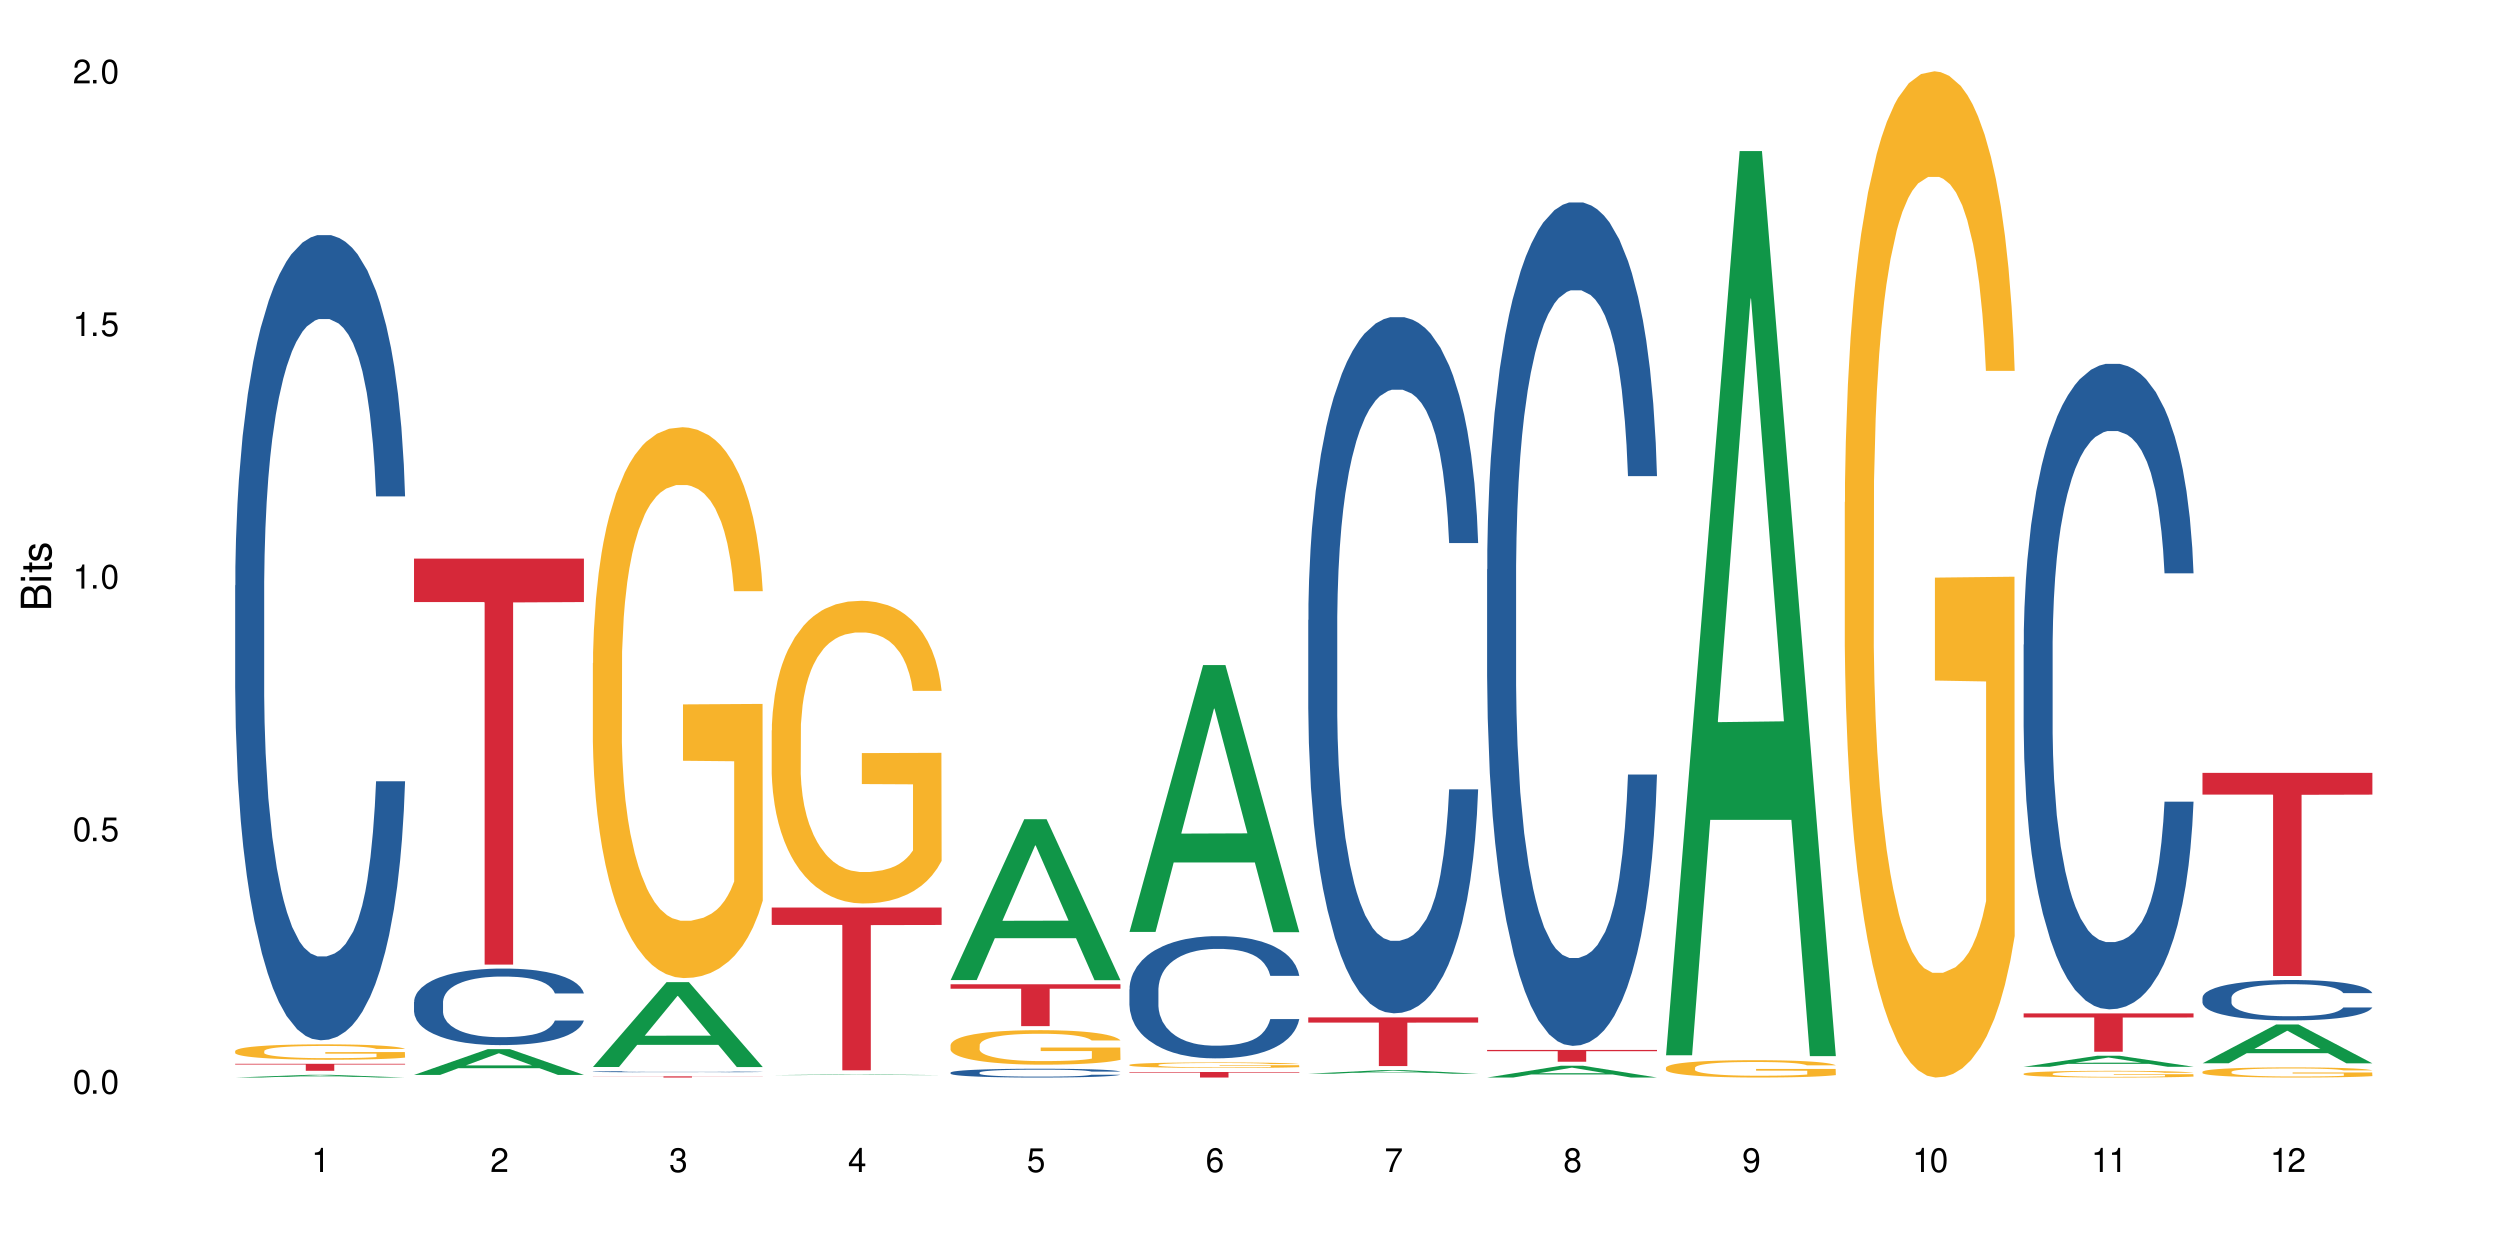 <?xml version="1.0" encoding="UTF-8"?>
<svg xmlns="http://www.w3.org/2000/svg" xmlns:xlink="http://www.w3.org/1999/xlink" width="720" height="360" viewBox="0 0 720 360">
<defs>
<g>
<g id="glyph-0-0">
</g>
<g id="glyph-0-1">
<path d="M 2.641 -6.938 C 2 -6.938 1.422 -6.656 1.078 -6.172 C 0.641 -5.562 0.406 -4.641 0.406 -3.359 C 0.406 -1.016 1.188 0.219 2.641 0.219 C 4.078 0.219 4.859 -1.016 4.859 -3.297 C 4.859 -4.641 4.656 -5.547 4.203 -6.172 C 3.844 -6.656 3.281 -6.938 2.641 -6.938 Z M 2.641 -6.188 C 3.547 -6.188 4 -5.25 4 -3.375 C 4 -1.406 3.562 -0.484 2.625 -0.484 C 1.734 -0.484 1.281 -1.438 1.281 -3.344 C 1.281 -5.25 1.734 -6.188 2.641 -6.188 Z M 2.641 -6.188 "/>
</g>
<g id="glyph-0-2">
<path d="M 1.828 -1 L 0.828 -1 L 0.828 0 L 1.828 0 Z M 1.828 -1 "/>
</g>
<g id="glyph-0-3">
<path d="M 4.562 -6.797 L 1.062 -6.797 L 0.547 -3.094 L 1.328 -3.094 C 1.719 -3.562 2.047 -3.734 2.578 -3.734 C 3.484 -3.734 4.062 -3.109 4.062 -2.094 C 4.062 -1.125 3.484 -0.531 2.578 -0.531 C 1.828 -0.531 1.375 -0.906 1.188 -1.672 L 0.328 -1.672 C 0.453 -1.109 0.547 -0.844 0.75 -0.594 C 1.125 -0.078 1.828 0.219 2.594 0.219 C 3.969 0.219 4.922 -0.781 4.922 -2.219 C 4.922 -3.562 4.031 -4.484 2.719 -4.484 C 2.25 -4.484 1.859 -4.359 1.469 -4.062 L 1.734 -5.969 L 4.562 -5.969 Z M 4.562 -6.797 "/>
</g>
<g id="glyph-0-4">
<path d="M 2.484 -4.938 L 2.484 0 L 3.328 0 L 3.328 -6.938 L 2.766 -6.938 C 2.469 -5.875 2.281 -5.734 0.984 -5.562 L 0.984 -4.938 Z M 2.484 -4.938 "/>
</g>
<g id="glyph-0-5">
<path d="M 4.859 -0.828 L 1.281 -0.828 C 1.359 -1.406 1.672 -1.781 2.5 -2.281 L 3.469 -2.828 C 4.406 -3.344 4.906 -4.062 4.906 -4.906 C 4.906 -5.484 4.672 -6.031 4.266 -6.406 C 3.859 -6.766 3.375 -6.938 2.719 -6.938 C 1.859 -6.938 1.219 -6.625 0.844 -6.031 C 0.609 -5.672 0.5 -5.234 0.484 -4.531 L 1.328 -4.531 C 1.359 -5.016 1.406 -5.281 1.531 -5.516 C 1.75 -5.938 2.188 -6.203 2.703 -6.203 C 3.469 -6.203 4.031 -5.641 4.031 -4.891 C 4.031 -4.344 3.719 -3.859 3.125 -3.516 L 2.234 -3 C 0.812 -2.172 0.406 -1.531 0.328 -0.016 L 4.859 -0.016 Z M 4.859 -0.828 "/>
</g>
<g id="glyph-0-6">
<path d="M 2.125 -3.188 L 2.578 -3.188 C 3.5 -3.188 3.984 -2.766 3.984 -1.922 C 3.984 -1.062 3.469 -0.531 2.594 -0.531 C 1.656 -0.531 1.203 -1 1.156 -2.016 L 0.312 -2.016 C 0.344 -1.453 0.438 -1.094 0.609 -0.781 C 0.953 -0.109 1.625 0.219 2.547 0.219 C 3.953 0.219 4.859 -0.625 4.859 -1.938 C 4.859 -2.828 4.516 -3.297 3.703 -3.594 C 4.344 -3.844 4.656 -4.328 4.656 -5.031 C 4.656 -6.219 3.875 -6.938 2.578 -6.938 C 1.203 -6.938 0.484 -6.172 0.453 -4.703 L 1.297 -4.703 C 1.312 -5.125 1.344 -5.359 1.453 -5.578 C 1.641 -5.969 2.062 -6.203 2.594 -6.203 C 3.344 -6.203 3.797 -5.75 3.797 -5 C 3.797 -4.516 3.609 -4.219 3.25 -4.047 C 3.016 -3.953 2.703 -3.922 2.125 -3.906 Z M 2.125 -3.188 "/>
</g>
<g id="glyph-0-7">
<path d="M 3.141 -1.672 L 3.141 0 L 3.984 0 L 3.984 -1.672 L 4.984 -1.672 L 4.984 -2.438 L 3.984 -2.438 L 3.984 -6.938 L 3.359 -6.938 L 0.266 -2.578 L 0.266 -1.672 Z M 3.141 -2.438 L 1 -2.438 L 3.141 -5.5 Z M 3.141 -2.438 "/>
</g>
<g id="glyph-0-8">
<path d="M 4.781 -5.125 C 4.609 -6.266 3.891 -6.938 2.844 -6.938 C 2.094 -6.938 1.422 -6.578 1.031 -5.953 C 0.594 -5.266 0.406 -4.422 0.406 -3.172 C 0.406 -2 0.578 -1.25 0.984 -0.641 C 1.359 -0.078 1.953 0.219 2.703 0.219 C 3.984 0.219 4.922 -0.75 4.922 -2.094 C 4.922 -3.375 4.062 -4.281 2.844 -4.281 C 2.172 -4.281 1.641 -4.031 1.281 -3.516 C 1.281 -5.234 1.828 -6.188 2.797 -6.188 C 3.391 -6.188 3.797 -5.797 3.938 -5.125 Z M 2.734 -3.531 C 3.547 -3.531 4.062 -2.953 4.062 -2.031 C 4.062 -1.156 3.484 -0.531 2.703 -0.531 C 1.922 -0.531 1.328 -1.188 1.328 -2.078 C 1.328 -2.938 1.906 -3.531 2.734 -3.531 Z M 2.734 -3.531 "/>
</g>
<g id="glyph-0-9">
<path d="M 4.984 -6.797 L 0.438 -6.797 L 0.438 -5.969 L 4.109 -5.969 C 2.5 -3.656 1.828 -2.234 1.328 0 L 2.219 0 C 2.594 -2.172 3.453 -4.047 4.984 -6.094 Z M 4.984 -6.797 "/>
</g>
<g id="glyph-0-10">
<path d="M 3.75 -3.656 C 4.469 -4.094 4.688 -4.438 4.688 -5.078 C 4.688 -6.172 3.844 -6.938 2.641 -6.938 C 1.438 -6.938 0.594 -6.172 0.594 -5.094 C 0.594 -4.438 0.812 -4.094 1.516 -3.656 C 0.734 -3.266 0.359 -2.703 0.359 -1.922 C 0.359 -0.656 1.281 0.219 2.641 0.219 C 3.984 0.219 4.922 -0.656 4.922 -1.922 C 4.922 -2.703 4.531 -3.266 3.75 -3.656 Z M 2.641 -6.188 C 3.359 -6.188 3.812 -5.75 3.812 -5.062 C 3.812 -4.406 3.344 -3.984 2.641 -3.984 C 1.922 -3.984 1.453 -4.406 1.453 -5.078 C 1.453 -5.75 1.922 -6.188 2.641 -6.188 Z M 2.641 -3.266 C 3.484 -3.266 4.062 -2.719 4.062 -1.906 C 4.062 -1.078 3.484 -0.531 2.625 -0.531 C 1.797 -0.531 1.219 -1.094 1.219 -1.906 C 1.219 -2.719 1.781 -3.266 2.641 -3.266 Z M 2.641 -3.266 "/>
</g>
<g id="glyph-0-11">
<path d="M 0.516 -1.578 C 0.672 -0.453 1.406 0.219 2.438 0.219 C 3.188 0.219 3.859 -0.141 4.266 -0.766 C 4.688 -1.453 4.891 -2.297 4.891 -3.547 C 4.891 -4.719 4.703 -5.453 4.312 -6.078 C 3.938 -6.641 3.344 -6.938 2.594 -6.938 C 1.297 -6.938 0.359 -5.969 0.359 -4.625 C 0.359 -3.344 1.234 -2.453 2.453 -2.453 C 3.094 -2.453 3.578 -2.672 4.016 -3.203 C 4 -1.484 3.469 -0.531 2.5 -0.531 C 1.906 -0.531 1.484 -0.906 1.359 -1.578 Z M 2.578 -6.203 C 3.375 -6.203 3.969 -5.531 3.969 -4.641 C 3.969 -3.797 3.391 -3.188 2.547 -3.188 C 1.734 -3.188 1.234 -3.766 1.234 -4.688 C 1.234 -5.562 1.797 -6.203 2.578 -6.203 Z M 2.578 -6.203 "/>
</g>
<g id="glyph-1-0">
</g>
<g id="glyph-1-1">
<path d="M 0 -0.953 L 0 -4.891 C 0 -5.719 -0.234 -6.344 -0.734 -6.797 C -1.188 -7.234 -1.812 -7.469 -2.5 -7.469 C -3.547 -7.469 -4.188 -7 -4.625 -5.875 C -4.984 -6.688 -5.625 -7.094 -6.531 -7.094 C -7.172 -7.094 -7.734 -6.859 -8.141 -6.391 C -8.562 -5.922 -8.75 -5.344 -8.75 -4.5 L -8.75 -0.953 Z M -4.984 -2.062 L -7.766 -2.062 L -7.766 -4.219 C -7.766 -4.844 -7.688 -5.203 -7.453 -5.5 C -7.219 -5.812 -6.859 -5.969 -6.375 -5.969 C -5.891 -5.969 -5.531 -5.812 -5.297 -5.5 C -5.062 -5.203 -4.984 -4.844 -4.984 -4.219 Z M -0.984 -2.062 L -4 -2.062 L -4 -4.781 C -4 -5.766 -3.438 -6.359 -2.484 -6.359 C -1.547 -6.359 -0.984 -5.766 -0.984 -4.781 Z M -0.984 -2.062 "/>
</g>
<g id="glyph-1-2">
<path d="M -6.281 -1.797 L -6.281 -0.797 L 0 -0.797 L 0 -1.797 Z M -8.75 -1.797 L -8.75 -0.797 L -7.484 -0.797 L -7.484 -1.797 Z M -8.75 -1.797 "/>
</g>
<g id="glyph-1-3">
<path d="M -6.281 -3.047 L -6.281 -2.016 L -8.016 -2.016 L -8.016 -1.016 L -6.281 -1.016 L -6.281 -0.172 L -5.469 -0.172 L -5.469 -1.016 L -0.719 -1.016 C -0.078 -1.016 0.281 -1.453 0.281 -2.234 C 0.281 -2.5 0.25 -2.719 0.188 -3.047 L -0.641 -3.047 C -0.609 -2.906 -0.594 -2.766 -0.594 -2.562 C -0.594 -2.141 -0.719 -2.016 -1.156 -2.016 L -5.469 -2.016 L -5.469 -3.047 Z M -6.281 -3.047 "/>
</g>
<g id="glyph-1-4">
<path d="M -4.531 -5.25 C -5.766 -5.25 -6.469 -4.422 -6.469 -2.969 C -6.469 -1.516 -5.719 -0.562 -4.547 -0.562 C -3.562 -0.562 -3.094 -1.062 -2.734 -2.562 L -2.516 -3.484 C -2.344 -4.188 -2.094 -4.469 -1.641 -4.469 C -1.047 -4.469 -0.641 -3.875 -0.641 -3 C -0.641 -2.453 -0.797 -2 -1.062 -1.75 C -1.25 -1.594 -1.422 -1.531 -1.875 -1.469 L -1.875 -0.406 C -0.422 -0.453 0.281 -1.266 0.281 -2.922 C 0.281 -4.5 -0.5 -5.516 -1.719 -5.516 C -2.656 -5.516 -3.172 -4.984 -3.469 -3.734 L -3.703 -2.766 C -3.891 -1.953 -4.156 -1.609 -4.594 -1.609 C -5.188 -1.609 -5.547 -2.125 -5.547 -2.938 C -5.547 -3.75 -5.203 -4.172 -4.531 -4.203 Z M -4.531 -5.25 "/>
</g>
</g>
</defs>
<rect x="-72" y="-36" width="864" height="432" fill="rgb(100%, 100%, 100%)" fill-opacity="1"/>
<path fill-rule="nonzero" fill="rgb(6.275%, 58.824%, 28.235%)" fill-opacity="1" d="M 67.73 310.332 L 67.785 310.332 L 88.957 309.547 L 95.387 309.547 L 116.664 310.332 L 109.188 310.332 L 103.855 310.129 L 80.488 310.129 L 75.258 310.332 L 67.73 310.332 L 82.734 310.043 L 101.711 310.043 L 92.25 309.676 L 92.039 309.676 L 82.684 310.043 L 82.734 310.043 Z M 67.73 310.332 "/>
<path fill-rule="nonzero" fill="rgb(14.51%, 36.078%, 60%)" fill-opacity="1" d="M 67.73 168.617 L 67.789 168.402 L 67.789 163.316 L 67.969 155.262 L 68.387 145.086 L 68.805 138.094 L 69.879 125.586 L 71.371 113.508 L 72.922 104.18 L 74.055 98.668 L 75.07 94.43 L 77.398 86.586 L 78.891 82.559 L 80.5 78.957 L 82.469 75.352 L 83.902 73.234 L 87.125 69.844 L 89.512 68.359 L 91.363 67.723 L 95.359 67.723 L 97.746 68.57 L 99.477 69.629 L 101.387 71.324 L 102.996 73.234 L 105.801 77.898 L 108.309 83.832 L 109.441 87.223 L 111.234 93.793 L 112.605 100.152 L 113.559 105.664 L 114.633 113.508 L 115.59 123.043 L 116.305 133.855 L 116.664 142.969 L 108.309 142.969 L 107.891 134.488 L 107.414 127.918 L 106.52 119.23 L 105.625 113.082 L 104.371 106.934 L 103.238 102.906 L 101.684 98.879 L 100.312 96.336 L 98.879 94.43 L 97.508 93.156 L 94.883 91.887 L 91.84 91.887 L 90.707 92.309 L 88.379 94.004 L 87.125 95.488 L 85.336 98.457 L 84.082 101.211 L 82.59 105.453 L 81.574 109.055 L 80.32 114.566 L 79.426 119.441 L 78.414 126.434 L 77.816 131.734 L 77.277 137.668 L 76.801 144.664 L 76.441 152.082 L 76.203 159.926 L 76.086 167.555 L 76.086 200.41 L 76.203 208.039 L 76.504 216.941 L 77.277 229.871 L 78.414 241.105 L 79.727 250.008 L 80.977 256.367 L 81.695 259.336 L 82.648 262.727 L 84.141 266.965 L 86.289 271.203 L 87.543 272.898 L 89.453 274.594 L 91.422 275.441 L 94.047 275.441 L 96.375 274.594 L 97.926 273.535 L 99.535 271.84 L 101.746 268.238 L 103.117 264.844 L 104.312 260.816 L 105.207 256.789 L 105.801 253.398 L 106.699 246.828 L 107.414 239.621 L 107.949 232.203 L 108.309 224.996 L 116.664 224.996 L 116.305 233.477 L 115.77 241.742 L 115.23 247.887 L 114.395 255.309 L 113.441 261.879 L 112.066 269.297 L 110.934 274.172 L 109.441 279.469 L 108.07 283.496 L 106.578 287.102 L 104.371 291.34 L 102.938 293.461 L 101.387 295.367 L 99.535 297.062 L 97.211 298.547 L 94.703 299.395 L 92.375 299.605 L 89.871 299.184 L 88.02 298.336 L 85.574 296.426 L 82.531 292.613 L 80.32 288.586 L 78.59 284.559 L 77.102 280.316 L 75.43 274.594 L 73.281 265.27 L 71.969 258.062 L 71.074 252.129 L 70.059 243.859 L 69.344 236.441 L 68.508 224.574 L 67.91 209.523 L 67.73 197.867 Z M 67.73 168.617 "/>
<path fill-rule="nonzero" fill="rgb(96.863%, 70.196%, 16.863%)" fill-opacity="1" d="M 67.73 302.672 L 67.789 302.668 L 67.789 302.59 L 68.031 302.406 L 68.625 302.152 L 69.402 301.945 L 70.238 301.785 L 70.773 301.699 L 71.668 301.578 L 72.445 301.488 L 74.414 301.305 L 76.922 301.137 L 78.293 301.062 L 79.844 300.992 L 82.051 300.918 L 83.066 300.887 L 86.172 300.824 L 89.691 300.781 L 93.57 300.77 L 95.359 300.773 L 97.805 300.789 L 101.148 300.836 L 103.059 300.875 L 104.551 300.918 L 106.102 300.969 L 108.012 301.051 L 109.801 301.148 L 111.234 301.246 L 112.664 301.367 L 113.859 301.496 L 114.871 301.637 L 115.77 301.809 L 116.305 301.949 L 116.664 302.094 L 108.367 302.094 L 107.891 301.949 L 107.355 301.84 L 106.461 301.707 L 105.562 301.609 L 104.668 301.531 L 102.996 301.426 L 101.566 301.363 L 99.777 301.305 L 98.047 301.27 L 96.074 301.246 L 94.883 301.238 L 91.719 301.238 L 88.855 301.266 L 87.184 301.297 L 85.992 301.332 L 84.32 301.391 L 83.305 301.441 L 82.707 301.473 L 80.918 301.598 L 79.727 301.711 L 79.07 301.789 L 78.234 301.91 L 77.637 302.02 L 76.98 302.184 L 76.621 302.305 L 76.145 302.578 L 76.086 303.309 L 76.266 303.465 L 76.621 303.629 L 77.102 303.777 L 77.816 303.93 L 78.531 304.047 L 79.785 304.207 L 80.859 304.312 L 81.695 304.383 L 83.305 304.492 L 83.961 304.527 L 85.512 304.602 L 87.125 304.656 L 89.094 304.707 L 90.586 304.73 L 92.973 304.75 L 96.016 304.75 L 99.598 304.727 L 101.863 304.695 L 103.414 304.66 L 104.43 304.633 L 105.684 304.59 L 106.578 304.547 L 107.414 304.504 L 108.43 304.434 L 108.43 303.465 L 93.688 303.461 L 93.688 303.008 L 116.602 303 L 116.664 304.59 L 115.41 304.699 L 113.859 304.805 L 112.367 304.883 L 110.816 304.953 L 108.605 305.031 L 106.816 305.078 L 104.07 305.137 L 101.566 305.172 L 98.941 305.195 L 96.613 305.211 L 93.867 305.215 L 91.422 305.203 L 88.797 305.18 L 86.707 305.148 L 84.797 305.109 L 82.887 305.055 L 80.5 304.969 L 78.949 304.902 L 77.34 304.816 L 75.727 304.715 L 74.297 304.605 L 73.34 304.52 L 72.387 304.422 L 71.371 304.301 L 70.418 304.164 L 69.699 304.035 L 69.043 303.895 L 68.566 303.762 L 68.09 303.578 L 67.852 303.434 L 67.73 303.305 Z M 67.73 302.672 "/>
<path fill-rule="nonzero" fill="rgb(83.922%, 15.686%, 22.353%)" fill-opacity="1" d="M 67.73 306.379 L 116.664 306.379 L 116.664 306.59 L 96.27 306.594 L 96.27 308.383 L 88.066 308.383 L 88.066 306.594 L 87.945 306.59 L 67.73 306.59 Z M 67.73 306.379 "/>
<path fill-rule="nonzero" fill="rgb(6.275%, 58.824%, 28.235%)" fill-opacity="1" d="M 119.238 309.574 L 119.289 309.566 L 140.465 302.156 L 146.895 302.156 L 168.172 309.578 L 160.695 309.578 L 155.363 307.641 L 131.996 307.641 L 126.766 309.574 L 119.238 309.574 L 134.242 306.84 L 153.219 306.832 L 143.758 303.371 L 143.652 303.363 L 143.547 303.383 L 134.191 306.832 L 134.242 306.84 Z M 119.238 309.574 "/>
<path fill-rule="nonzero" fill="rgb(14.51%, 36.078%, 60%)" fill-opacity="1" d="M 119.238 288.547 L 119.297 288.527 L 119.297 288.043 L 119.477 287.277 L 119.895 286.312 L 120.312 285.648 L 121.387 284.461 L 122.879 283.312 L 124.43 282.426 L 125.562 281.902 L 126.578 281.5 L 128.906 280.754 L 130.398 280.371 L 132.008 280.027 L 133.977 279.688 L 135.41 279.484 L 138.633 279.164 L 141.02 279.023 L 142.871 278.961 L 146.867 278.961 L 149.254 279.043 L 150.984 279.145 L 152.895 279.305 L 154.504 279.484 L 157.309 279.93 L 159.816 280.492 L 160.949 280.816 L 162.742 281.438 L 164.113 282.043 L 165.066 282.566 L 166.141 283.312 L 167.098 284.219 L 167.812 285.246 L 168.172 286.109 L 159.816 286.109 L 159.398 285.305 L 158.922 284.68 L 158.027 283.855 L 157.133 283.27 L 155.879 282.688 L 154.746 282.305 L 153.191 281.922 L 151.82 281.68 L 150.387 281.5 L 149.016 281.379 L 146.391 281.258 L 143.348 281.258 L 142.211 281.297 L 139.887 281.457 L 138.633 281.602 L 136.844 281.883 L 135.59 282.145 L 134.098 282.547 L 133.082 282.891 L 131.828 283.414 L 130.934 283.875 L 129.922 284.539 L 129.324 285.043 L 128.785 285.609 L 128.309 286.273 L 127.949 286.977 L 127.711 287.723 L 127.594 288.445 L 127.594 291.57 L 127.711 292.293 L 128.012 293.141 L 128.785 294.367 L 129.922 295.434 L 131.234 296.281 L 132.484 296.887 L 133.203 297.168 L 134.156 297.488 L 135.648 297.891 L 137.797 298.297 L 139.051 298.457 L 140.961 298.617 L 142.93 298.699 L 145.555 298.699 L 147.883 298.617 L 149.434 298.516 L 151.043 298.355 L 153.254 298.012 L 154.625 297.691 L 155.816 297.309 L 156.715 296.926 L 157.309 296.602 L 158.207 295.98 L 158.922 295.293 L 159.457 294.59 L 159.816 293.906 L 168.172 293.906 L 167.812 294.711 L 167.277 295.496 L 166.738 296.078 L 165.902 296.785 L 164.949 297.41 L 163.574 298.113 L 162.441 298.578 L 160.949 299.082 L 159.578 299.465 L 158.086 299.805 L 155.879 300.207 L 154.445 300.41 L 152.895 300.59 L 151.043 300.754 L 148.719 300.895 L 146.211 300.973 L 143.883 300.992 L 141.379 300.953 L 139.527 300.871 L 137.082 300.691 L 134.039 300.328 L 131.828 299.945 L 130.098 299.562 L 128.605 299.16 L 126.938 298.617 L 124.789 297.73 L 123.477 297.047 L 122.582 296.484 L 121.566 295.695 L 120.852 294.992 L 120.016 293.863 L 119.418 292.434 L 119.238 291.328 Z M 119.238 288.547 "/>
<path fill-rule="nonzero" fill="rgb(83.922%, 15.686%, 22.353%)" fill-opacity="1" d="M 119.238 160.871 L 168.172 160.871 L 168.172 173.391 L 147.777 173.5 L 147.777 277.797 L 139.574 277.797 L 139.574 173.609 L 139.453 173.391 L 119.238 173.391 Z M 119.238 160.871 "/>
<path fill-rule="nonzero" fill="rgb(6.275%, 58.824%, 28.235%)" fill-opacity="1" d="M 170.746 307.293 L 170.797 307.27 L 191.973 282.852 L 198.402 282.852 L 219.68 307.316 L 212.203 307.316 L 206.871 300.93 L 183.504 300.93 L 178.273 307.293 L 170.746 307.293 L 185.75 298.289 L 204.727 298.266 L 195.266 286.848 L 195.16 286.824 L 195.055 286.895 L 185.699 298.266 L 185.75 298.289 Z M 170.746 307.293 "/>
<path fill-rule="nonzero" fill="rgb(14.51%, 36.078%, 60%)" fill-opacity="1" d="M 170.746 308.629 L 170.805 308.629 L 170.805 308.621 L 170.984 308.609 L 171.402 308.594 L 171.82 308.586 L 172.895 308.566 L 174.387 308.551 L 175.938 308.535 L 177.07 308.527 L 178.086 308.52 L 180.414 308.508 L 181.906 308.504 L 183.516 308.496 L 185.484 308.492 L 186.918 308.488 L 190.141 308.484 L 192.527 308.48 L 200.762 308.48 L 202.492 308.484 L 204.402 308.484 L 206.012 308.488 L 208.816 308.496 L 211.324 308.504 L 212.457 308.512 L 214.25 308.52 L 215.621 308.527 L 216.574 308.539 L 217.648 308.551 L 218.605 308.562 L 219.32 308.578 L 219.68 308.594 L 211.324 308.594 L 210.906 308.578 L 210.43 308.57 L 208.641 308.547 L 207.387 308.539 L 206.25 308.531 L 204.699 308.527 L 203.328 308.523 L 201.895 308.52 L 200.523 308.52 L 197.898 308.516 L 193.719 308.516 L 191.395 308.52 L 190.141 308.523 L 188.352 308.527 L 187.098 308.531 L 185.605 308.535 L 184.59 308.543 L 183.336 308.551 L 182.441 308.559 L 181.426 308.566 L 180.832 308.574 L 180.293 308.586 L 179.816 308.594 L 179.457 308.605 L 179.219 308.617 L 179.102 308.629 L 179.102 308.676 L 179.219 308.688 L 179.52 308.703 L 180.293 308.723 L 181.426 308.738 L 182.742 308.75 L 183.992 308.762 L 184.711 308.766 L 185.664 308.77 L 187.156 308.777 L 189.305 308.781 L 190.559 308.785 L 192.469 308.789 L 199.391 308.789 L 200.941 308.785 L 202.551 308.785 L 204.762 308.777 L 206.133 308.773 L 207.324 308.766 L 208.223 308.762 L 208.816 308.758 L 209.711 308.746 L 210.43 308.734 L 210.965 308.727 L 211.324 308.715 L 219.68 308.715 L 219.32 308.727 L 218.785 308.738 L 218.246 308.75 L 217.41 308.758 L 216.457 308.77 L 215.082 308.781 L 213.949 308.785 L 212.457 308.793 L 211.086 308.801 L 209.594 308.805 L 207.387 308.812 L 205.953 308.816 L 204.402 308.82 L 202.551 308.82 L 200.227 308.824 L 191.035 308.824 L 188.59 308.82 L 185.547 308.812 L 183.336 308.809 L 181.605 308.801 L 180.113 308.797 L 178.445 308.789 L 176.297 308.773 L 174.984 308.762 L 174.086 308.754 L 173.074 308.742 L 172.355 308.73 L 171.523 308.715 L 170.926 308.691 L 170.746 308.676 Z M 170.746 308.629 "/>
<path fill-rule="nonzero" fill="rgb(96.863%, 70.196%, 16.863%)" fill-opacity="1" d="M 170.746 190.988 L 170.805 190.844 L 170.805 187.945 L 171.043 181.426 L 171.641 172.441 L 172.418 165.055 L 173.254 159.258 L 173.789 156.215 L 174.684 151.867 L 175.461 148.68 L 177.43 142.16 L 179.938 136.078 L 181.309 133.469 L 182.859 131.004 L 185.066 128.254 L 186.082 127.238 L 189.184 124.922 L 192.707 123.473 L 196.586 123.035 L 198.375 123.184 L 200.82 123.762 L 204.164 125.355 L 206.074 126.805 L 207.566 128.254 L 209.117 130.137 L 211.027 133.035 L 212.816 136.512 L 214.25 139.988 L 215.68 144.336 L 216.875 148.973 L 217.887 154.043 L 218.785 160.129 L 219.32 165.199 L 219.68 170.27 L 211.383 170.27 L 210.906 165.199 L 210.371 161.285 L 209.473 156.504 L 208.578 153.027 L 207.684 150.273 L 206.012 146.508 L 204.582 144.191 L 202.789 142.16 L 201.059 140.859 L 199.09 139.988 L 197.898 139.699 L 194.734 139.699 L 191.871 140.711 L 190.199 141.871 L 189.008 143.031 L 187.336 145.203 L 186.32 146.941 L 185.723 148.102 L 183.934 152.594 L 182.742 156.648 L 182.086 159.402 L 181.25 163.75 L 180.652 167.66 L 179.996 173.457 L 179.637 177.805 L 179.16 187.656 L 179.102 213.734 L 179.281 219.242 L 179.637 225.18 L 180.113 230.398 L 180.832 235.902 L 181.547 240.105 L 182.801 245.754 L 183.875 249.523 L 184.711 251.984 L 186.32 255.898 L 186.977 257.199 L 188.527 259.809 L 190.141 261.836 L 192.109 263.574 L 193.602 264.445 L 195.988 265.168 L 199.031 265.168 L 202.613 264.301 L 204.879 263.141 L 206.43 261.98 L 207.445 260.969 L 208.699 259.375 L 209.594 257.926 L 210.43 256.332 L 211.445 253.867 L 211.445 219.242 L 196.703 219.098 L 196.703 202.867 L 219.617 202.723 L 219.68 259.375 L 218.426 263.285 L 216.875 267.055 L 215.383 269.949 L 213.832 272.414 L 211.621 275.168 L 209.832 276.906 L 207.086 278.934 L 204.582 280.238 L 201.957 281.105 L 199.629 281.543 L 196.883 281.688 L 194.438 281.398 L 191.812 280.527 L 189.723 279.367 L 187.812 277.918 L 185.902 276.035 L 183.516 272.992 L 181.965 270.531 L 180.355 267.488 L 178.742 263.867 L 177.309 259.953 L 176.355 256.91 L 175.402 253.434 L 174.387 249.086 L 173.43 244.16 L 172.715 239.668 L 172.059 234.598 L 171.582 229.816 L 171.105 223.297 L 170.867 218.082 L 170.746 213.59 Z M 170.746 190.988 "/>
<path fill-rule="nonzero" fill="rgb(83.922%, 15.686%, 22.353%)" fill-opacity="1" d="M 170.746 309.988 L 219.68 309.988 L 219.68 310.027 L 199.285 310.027 L 199.285 310.332 L 191.078 310.332 L 191.078 310.027 L 170.746 310.027 Z M 170.746 309.988 "/>
<path fill-rule="nonzero" fill="rgb(6.275%, 58.824%, 28.235%)" fill-opacity="1" d="M 222.254 309.641 L 222.305 309.641 L 243.48 309.418 L 249.91 309.418 L 271.188 309.641 L 263.711 309.641 L 258.379 309.582 L 235.008 309.582 L 229.781 309.641 L 222.254 309.641 L 237.258 309.559 L 256.234 309.559 L 246.773 309.457 L 246.668 309.453 L 246.562 309.457 L 237.207 309.559 L 237.258 309.559 Z M 222.254 309.641 "/>
<path fill-rule="nonzero" fill="rgb(96.863%, 70.196%, 16.863%)" fill-opacity="1" d="M 222.254 210.363 L 222.312 210.285 L 222.312 208.691 L 222.551 205.109 L 223.148 200.172 L 223.926 196.109 L 224.762 192.926 L 225.297 191.254 L 226.191 188.867 L 226.969 187.113 L 228.938 183.531 L 231.445 180.188 L 232.816 178.754 L 234.367 177.402 L 236.574 175.887 L 237.59 175.332 L 240.691 174.055 L 244.215 173.262 L 248.094 173.02 L 249.883 173.102 L 252.328 173.418 L 255.672 174.297 L 257.582 175.09 L 259.07 175.887 L 260.625 176.922 L 262.535 178.516 L 264.324 180.426 L 265.754 182.336 L 267.188 184.727 L 268.383 187.273 L 269.395 190.059 L 270.289 193.402 L 270.828 196.191 L 271.188 198.977 L 262.891 198.977 L 262.414 196.191 L 261.875 194.039 L 260.98 191.414 L 260.086 189.504 L 259.191 187.988 L 257.52 185.918 L 256.09 184.645 L 254.297 183.531 L 252.566 182.816 L 250.598 182.336 L 249.406 182.176 L 246.242 182.176 L 243.379 182.734 L 241.707 183.371 L 240.516 184.008 L 238.844 185.203 L 237.828 186.16 L 237.23 186.797 L 235.441 189.266 L 234.25 191.492 L 233.59 193.008 L 232.758 195.395 L 232.16 197.543 L 231.504 200.73 L 231.145 203.117 L 230.668 208.531 L 230.609 222.863 L 230.785 225.887 L 231.145 229.152 L 231.621 232.02 L 232.34 235.043 L 233.055 237.355 L 234.309 240.457 L 235.383 242.527 L 236.219 243.883 L 237.828 246.031 L 238.484 246.75 L 240.035 248.184 L 241.648 249.297 L 243.617 250.254 L 245.109 250.73 L 247.496 251.129 L 250.539 251.129 L 254.121 250.648 L 256.387 250.012 L 257.938 249.375 L 258.953 248.82 L 260.207 247.941 L 261.102 247.148 L 261.938 246.27 L 262.949 244.918 L 262.949 225.887 L 248.211 225.809 L 248.211 216.891 L 271.125 216.812 L 271.188 247.941 L 269.934 250.094 L 268.383 252.164 L 266.891 253.754 L 265.34 255.109 L 263.129 256.621 L 261.34 257.578 L 258.594 258.691 L 256.09 259.41 L 253.465 259.887 L 251.137 260.125 L 248.391 260.203 L 245.945 260.047 L 243.32 259.566 L 241.23 258.93 L 239.32 258.133 L 237.41 257.098 L 235.023 255.426 L 233.473 254.074 L 231.859 252.402 L 230.25 250.41 L 228.816 248.262 L 227.863 246.59 L 226.91 244.68 L 225.895 242.289 L 224.938 239.582 L 224.223 237.113 L 223.566 234.328 L 223.09 231.699 L 222.613 228.117 L 222.375 225.25 L 222.254 222.785 Z M 222.254 210.363 "/>
<path fill-rule="nonzero" fill="rgb(83.922%, 15.686%, 22.353%)" fill-opacity="1" d="M 222.254 261.367 L 271.188 261.367 L 271.188 266.387 L 250.793 266.43 L 250.793 308.254 L 242.586 308.254 L 242.586 266.477 L 242.469 266.387 L 222.254 266.387 Z M 222.254 261.367 "/>
<path fill-rule="nonzero" fill="rgb(6.275%, 58.824%, 28.235%)" fill-opacity="1" d="M 273.762 282.254 L 273.812 282.211 L 294.984 235.93 L 301.418 235.93 L 322.695 282.297 L 315.219 282.297 L 309.887 270.195 L 286.516 270.195 L 281.289 282.254 L 273.762 282.254 L 288.766 265.188 L 307.742 265.145 L 298.281 243.504 L 298.176 243.461 L 298.07 243.594 L 288.711 265.145 L 288.766 265.188 Z M 273.762 282.254 "/>
<path fill-rule="nonzero" fill="rgb(14.51%, 36.078%, 60%)" fill-opacity="1" d="M 273.762 308.898 L 273.82 308.895 L 273.82 308.84 L 274 308.754 L 274.418 308.641 L 274.836 308.562 L 275.91 308.426 L 277.402 308.293 L 278.953 308.191 L 280.086 308.133 L 281.102 308.086 L 283.43 308 L 284.922 307.957 L 286.531 307.918 L 288.5 307.879 L 289.934 307.855 L 293.156 307.816 L 295.543 307.801 L 297.391 307.793 L 301.391 307.793 L 303.777 307.805 L 305.508 307.812 L 307.418 307.832 L 309.027 307.855 L 311.832 307.906 L 314.34 307.969 L 315.473 308.008 L 317.262 308.078 L 318.637 308.148 L 319.59 308.207 L 320.664 308.293 L 321.621 308.398 L 322.336 308.52 L 322.695 308.617 L 314.34 308.617 L 313.922 308.523 L 313.445 308.453 L 312.551 308.359 L 311.652 308.289 L 310.402 308.223 L 309.266 308.18 L 307.715 308.133 L 306.344 308.105 L 304.91 308.086 L 303.539 308.07 L 300.914 308.059 L 297.871 308.059 L 296.734 308.062 L 294.41 308.082 L 293.156 308.098 L 291.363 308.129 L 290.113 308.16 L 288.621 308.207 L 287.605 308.246 L 286.352 308.305 L 285.457 308.359 L 284.441 308.438 L 283.848 308.496 L 283.309 308.559 L 282.832 308.637 L 282.473 308.719 L 282.234 308.805 L 282.117 308.887 L 282.117 309.246 L 282.234 309.328 L 282.535 309.426 L 283.309 309.57 L 284.441 309.691 L 285.754 309.789 L 287.008 309.859 L 287.727 309.891 L 288.68 309.93 L 290.172 309.977 L 292.32 310.02 L 293.574 310.039 L 295.484 310.059 L 297.453 310.066 L 300.078 310.066 L 302.406 310.059 L 303.957 310.047 L 305.566 310.027 L 307.773 309.988 L 309.148 309.953 L 310.34 309.906 L 311.234 309.863 L 311.832 309.828 L 312.727 309.754 L 313.445 309.676 L 313.98 309.594 L 314.34 309.516 L 322.695 309.516 L 322.336 309.609 L 321.797 309.699 L 321.262 309.766 L 320.426 309.848 L 319.473 309.918 L 318.098 310 L 316.965 310.055 L 315.473 310.113 L 314.102 310.156 L 312.609 310.195 L 310.402 310.242 L 308.969 310.266 L 307.418 310.285 L 305.566 310.305 L 303.238 310.32 L 300.734 310.332 L 298.406 310.332 L 295.898 310.328 L 294.051 310.32 L 291.605 310.297 L 288.559 310.254 L 286.352 310.211 L 284.621 310.168 L 283.129 310.121 L 281.461 310.059 L 279.312 309.957 L 278 309.879 L 277.102 309.812 L 276.09 309.723 L 275.371 309.641 L 274.535 309.512 L 273.941 309.348 L 273.762 309.219 Z M 273.762 308.898 "/>
<path fill-rule="nonzero" fill="rgb(96.863%, 70.196%, 16.863%)" fill-opacity="1" d="M 273.762 300.945 L 273.82 300.934 L 273.82 300.754 L 274.059 300.344 L 274.656 299.781 L 275.434 299.32 L 276.27 298.957 L 276.805 298.766 L 277.699 298.492 L 278.477 298.293 L 280.445 297.883 L 282.949 297.504 L 284.324 297.34 L 285.875 297.184 L 288.082 297.012 L 289.098 296.949 L 292.199 296.805 L 295.723 296.711 L 299.602 296.684 L 301.391 296.695 L 303.836 296.73 L 307.18 296.832 L 309.09 296.922 L 310.578 297.012 L 312.133 297.129 L 314.039 297.312 L 315.832 297.531 L 317.262 297.746 L 318.695 298.02 L 319.891 298.312 L 320.902 298.629 L 321.797 299.012 L 322.336 299.328 L 322.695 299.645 L 314.398 299.645 L 313.922 299.328 L 313.383 299.082 L 312.488 298.781 L 311.594 298.566 L 310.699 298.395 L 309.027 298.156 L 307.598 298.012 L 305.805 297.883 L 304.074 297.801 L 302.105 297.746 L 300.914 297.73 L 297.75 297.73 L 294.887 297.793 L 293.215 297.867 L 292.02 297.938 L 290.352 298.074 L 289.336 298.184 L 288.738 298.258 L 286.949 298.539 L 285.754 298.793 L 285.098 298.965 L 284.266 299.238 L 283.668 299.484 L 283.012 299.844 L 282.652 300.117 L 282.176 300.734 L 282.117 302.371 L 282.293 302.715 L 282.652 303.086 L 283.129 303.414 L 283.848 303.762 L 284.562 304.023 L 285.816 304.379 L 286.891 304.613 L 287.727 304.77 L 289.336 305.012 L 289.992 305.094 L 291.543 305.258 L 293.156 305.387 L 295.125 305.496 L 296.617 305.551 L 299.004 305.594 L 302.047 305.594 L 305.625 305.539 L 307.895 305.469 L 309.445 305.395 L 310.461 305.332 L 311.715 305.23 L 312.609 305.141 L 313.445 305.039 L 314.457 304.887 L 314.457 302.715 L 299.719 302.707 L 299.719 301.688 L 322.633 301.68 L 322.695 305.23 L 321.441 305.477 L 319.891 305.711 L 318.398 305.895 L 316.844 306.047 L 314.637 306.223 L 312.848 306.328 L 310.102 306.457 L 307.598 306.539 L 304.969 306.594 L 302.645 306.621 L 299.898 306.629 L 297.453 306.613 L 294.824 306.559 L 292.738 306.484 L 290.828 306.395 L 288.918 306.277 L 286.531 306.086 L 284.98 305.93 L 283.367 305.738 L 281.758 305.512 L 280.324 305.266 L 279.371 305.078 L 278.414 304.859 L 277.402 304.586 L 276.445 304.277 L 275.73 303.996 L 275.074 303.68 L 274.598 303.379 L 274.121 302.969 L 273.879 302.645 L 273.762 302.359 Z M 273.762 300.945 "/>
<path fill-rule="nonzero" fill="rgb(83.922%, 15.686%, 22.353%)" fill-opacity="1" d="M 273.762 283.461 L 322.695 283.461 L 322.695 284.754 L 302.301 284.762 L 302.301 295.52 L 294.094 295.52 L 294.094 284.773 L 293.977 284.754 L 273.762 284.754 Z M 273.762 283.461 "/>
<path fill-rule="nonzero" fill="rgb(6.275%, 58.824%, 28.235%)" fill-opacity="1" d="M 325.27 268.395 L 325.32 268.32 L 346.492 191.535 L 352.926 191.535 L 374.199 268.465 L 366.727 268.465 L 361.395 248.383 L 338.023 248.383 L 332.797 268.395 L 325.27 268.395 L 340.273 240.078 L 359.25 240.004 L 349.789 204.105 L 349.684 204.031 L 349.578 204.25 L 340.219 240.004 L 340.273 240.078 Z M 325.27 268.395 "/>
<path fill-rule="nonzero" fill="rgb(14.51%, 36.078%, 60%)" fill-opacity="1" d="M 325.27 284.938 L 325.328 284.906 L 325.328 284.133 L 325.508 282.914 L 325.926 281.367 L 326.344 280.309 L 327.418 278.41 L 328.91 276.578 L 330.461 275.16 L 331.594 274.324 L 332.609 273.684 L 334.938 272.492 L 336.43 271.883 L 338.039 271.336 L 340.008 270.789 L 341.441 270.465 L 344.664 269.953 L 347.051 269.727 L 348.898 269.629 L 352.898 269.629 L 355.285 269.758 L 357.016 269.918 L 358.926 270.176 L 360.535 270.465 L 363.34 271.172 L 365.848 272.074 L 366.98 272.59 L 368.77 273.586 L 370.145 274.551 L 371.098 275.387 L 372.172 276.578 L 373.129 278.023 L 373.844 279.664 L 374.199 281.047 L 365.848 281.047 L 365.43 279.762 L 364.953 278.762 L 364.055 277.445 L 363.16 276.512 L 361.91 275.578 L 360.773 274.969 L 359.223 274.359 L 357.852 273.973 L 356.418 273.684 L 355.047 273.488 L 352.422 273.297 L 349.379 273.297 L 348.242 273.359 L 345.914 273.617 L 344.664 273.844 L 342.871 274.293 L 341.621 274.711 L 340.129 275.355 L 339.113 275.902 L 337.859 276.738 L 336.965 277.477 L 335.949 278.539 L 335.355 279.344 L 334.816 280.242 L 334.34 281.305 L 333.98 282.43 L 333.742 283.621 L 333.625 284.777 L 333.625 289.762 L 333.742 290.922 L 334.039 292.27 L 334.816 294.234 L 335.949 295.938 L 337.262 297.289 L 338.516 298.254 L 339.234 298.703 L 340.188 299.219 L 341.68 299.863 L 343.828 300.504 L 345.082 300.762 L 346.988 301.02 L 348.961 301.148 L 351.586 301.148 L 353.914 301.02 L 355.465 300.859 L 357.074 300.602 L 359.281 300.055 L 360.656 299.539 L 361.848 298.93 L 362.742 298.316 L 363.34 297.805 L 364.234 296.805 L 364.953 295.711 L 365.488 294.586 L 365.848 293.492 L 374.199 293.492 L 373.844 294.781 L 373.305 296.035 L 372.77 296.969 L 371.934 298.094 L 370.98 299.09 L 369.605 300.215 L 368.473 300.953 L 366.98 301.758 L 365.609 302.371 L 364.117 302.918 L 361.91 303.559 L 360.477 303.883 L 358.926 304.172 L 357.074 304.43 L 354.746 304.652 L 352.242 304.781 L 349.914 304.812 L 347.406 304.75 L 345.559 304.621 L 343.109 304.332 L 340.066 303.754 L 337.859 303.141 L 336.129 302.531 L 334.637 301.887 L 332.965 301.02 L 330.82 299.605 L 329.504 298.512 L 328.609 297.609 L 327.598 296.355 L 326.879 295.23 L 326.043 293.43 L 325.449 291.145 L 325.27 289.375 Z M 325.27 284.938 "/>
<path fill-rule="nonzero" fill="rgb(96.863%, 70.196%, 16.863%)" fill-opacity="1" d="M 325.27 306.66 L 325.328 306.66 L 325.328 306.629 L 325.566 306.566 L 326.164 306.477 L 326.941 306.402 L 327.773 306.344 L 328.312 306.312 L 329.207 306.27 L 329.984 306.234 L 331.953 306.172 L 334.457 306.109 L 335.832 306.082 L 337.383 306.059 L 339.59 306.031 L 340.605 306.02 L 343.707 305.996 L 347.23 305.984 L 351.109 305.977 L 352.898 305.98 L 355.344 305.984 L 358.688 306 L 360.594 306.016 L 362.086 306.031 L 363.641 306.051 L 365.547 306.078 L 367.34 306.113 L 368.77 306.148 L 370.203 306.191 L 371.395 306.238 L 372.41 306.289 L 373.305 306.352 L 373.844 306.402 L 374.199 306.453 L 365.906 306.453 L 365.43 306.402 L 364.891 306.363 L 363.996 306.316 L 363.102 306.281 L 362.207 306.254 L 360.535 306.215 L 359.105 306.191 L 357.312 306.172 L 355.582 306.156 L 353.613 306.148 L 352.422 306.145 L 349.258 306.145 L 346.395 306.156 L 344.723 306.168 L 343.527 306.18 L 341.859 306.199 L 340.844 306.219 L 340.246 306.23 L 338.457 306.273 L 337.262 306.316 L 336.605 306.344 L 335.77 306.387 L 335.176 306.426 L 334.52 306.484 L 334.16 306.527 L 333.684 306.629 L 333.625 306.891 L 333.801 306.945 L 334.16 307.004 L 334.637 307.059 L 335.355 307.113 L 336.07 307.156 L 337.324 307.211 L 338.398 307.25 L 339.234 307.273 L 340.844 307.312 L 341.5 307.328 L 343.051 307.352 L 344.664 307.375 L 346.633 307.391 L 348.125 307.398 L 350.512 307.406 L 353.555 307.406 L 357.133 307.398 L 359.402 307.387 L 360.953 307.375 L 361.969 307.363 L 363.223 307.348 L 364.117 307.336 L 364.953 307.32 L 365.965 307.293 L 365.965 306.945 L 351.227 306.945 L 351.227 306.781 L 374.141 306.781 L 374.199 307.348 L 372.949 307.387 L 371.395 307.426 L 369.906 307.457 L 368.352 307.48 L 366.145 307.508 L 364.355 307.523 L 361.609 307.547 L 359.105 307.559 L 356.477 307.566 L 354.152 307.57 L 351.406 307.574 L 348.961 307.57 L 346.332 307.562 L 344.246 307.551 L 342.336 307.535 L 340.426 307.516 L 338.039 307.484 L 336.488 307.461 L 334.875 307.43 L 333.266 307.395 L 331.832 307.355 L 330.879 307.324 L 329.922 307.289 L 328.91 307.246 L 327.953 307.195 L 327.238 307.152 L 326.582 307.102 L 326.105 307.051 L 325.625 306.984 L 325.387 306.934 L 325.27 306.887 Z M 325.27 306.66 "/>
<path fill-rule="nonzero" fill="rgb(83.922%, 15.686%, 22.353%)" fill-opacity="1" d="M 325.27 308.738 L 374.199 308.738 L 374.199 308.906 L 353.809 308.91 L 353.809 310.332 L 345.602 310.332 L 345.602 308.91 L 345.484 308.906 L 325.27 308.906 Z M 325.27 308.738 "/>
<path fill-rule="nonzero" fill="rgb(6.275%, 58.824%, 28.235%)" fill-opacity="1" d="M 376.777 309.23 L 376.828 309.23 L 398 308.195 L 404.43 308.195 L 425.707 309.23 L 418.234 309.23 L 412.902 308.961 L 389.531 308.961 L 384.305 309.23 L 376.777 309.23 L 391.781 308.848 L 410.758 308.848 L 401.293 308.363 L 401.191 308.363 L 401.086 308.367 L 391.727 308.848 L 391.781 308.848 Z M 376.777 309.23 "/>
<path fill-rule="nonzero" fill="rgb(14.51%, 36.078%, 60%)" fill-opacity="1" d="M 376.777 178.578 L 376.836 178.395 L 376.836 173.996 L 377.016 167.031 L 377.434 158.234 L 377.852 152.188 L 378.926 141.375 L 380.418 130.93 L 381.969 122.863 L 383.102 118.098 L 384.117 114.434 L 386.445 107.652 L 387.934 104.172 L 389.547 101.055 L 391.516 97.941 L 392.949 96.105 L 396.172 93.176 L 398.559 91.891 L 400.406 91.344 L 404.406 91.344 L 406.793 92.074 L 408.523 92.992 L 410.434 94.457 L 412.043 96.105 L 414.848 100.141 L 417.355 105.27 L 418.488 108.203 L 420.277 113.883 L 421.652 119.383 L 422.605 124.148 L 423.68 130.93 L 424.633 139.176 L 425.352 148.523 L 425.707 156.402 L 417.355 156.402 L 416.938 149.07 L 416.461 143.391 L 415.562 135.875 L 414.668 130.562 L 413.414 125.246 L 412.281 121.766 L 410.73 118.281 L 409.359 116.082 L 407.926 114.434 L 406.555 113.336 L 403.93 112.234 L 400.883 112.234 L 399.75 112.602 L 397.422 114.066 L 396.172 115.352 L 394.379 117.918 L 393.129 120.297 L 391.637 123.965 L 390.621 127.078 L 389.367 131.844 L 388.473 136.059 L 387.457 142.109 L 386.859 146.691 L 386.324 151.82 L 385.848 157.867 L 385.488 164.285 L 385.25 171.062 L 385.129 177.664 L 385.129 206.07 L 385.25 212.668 L 385.547 220.363 L 386.324 231.543 L 387.457 241.258 L 388.77 248.953 L 390.023 254.453 L 390.738 257.02 L 391.695 259.949 L 393.188 263.617 L 395.336 267.281 L 396.59 268.746 L 398.496 270.215 L 400.469 270.945 L 403.094 270.945 L 405.418 270.215 L 406.973 269.297 L 408.582 267.832 L 410.789 264.715 L 412.164 261.781 L 413.355 258.301 L 414.25 254.82 L 414.848 251.887 L 415.742 246.207 L 416.461 239.973 L 416.996 233.559 L 417.355 227.328 L 425.707 227.328 L 425.352 234.66 L 424.812 241.809 L 424.277 247.121 L 423.441 253.535 L 422.484 259.219 L 421.113 265.633 L 419.98 269.848 L 418.488 274.43 L 417.117 277.91 L 415.625 281.027 L 413.414 284.691 L 411.984 286.523 L 410.434 288.176 L 408.582 289.641 L 406.254 290.922 L 403.75 291.656 L 401.422 291.84 L 398.914 291.473 L 397.066 290.738 L 394.617 289.09 L 391.574 285.793 L 389.367 282.309 L 387.637 278.828 L 386.145 275.16 L 384.473 270.215 L 382.324 262.148 L 381.012 255.918 L 380.117 250.785 L 379.105 243.641 L 378.387 237.227 L 377.551 226.961 L 376.957 213.949 L 376.777 203.871 Z M 376.777 178.578 "/>
<path fill-rule="nonzero" fill="rgb(83.922%, 15.686%, 22.353%)" fill-opacity="1" d="M 376.777 293.004 L 425.707 293.004 L 425.707 294.504 L 405.316 294.52 L 405.316 307.031 L 397.109 307.031 L 397.109 294.531 L 396.992 294.504 L 376.777 294.504 Z M 376.777 293.004 "/>
<path fill-rule="nonzero" fill="rgb(6.275%, 58.824%, 28.235%)" fill-opacity="1" d="M 428.285 310.328 L 428.336 310.324 L 449.508 306.938 L 455.938 306.938 L 477.215 310.332 L 469.742 310.332 L 464.406 309.445 L 441.039 309.445 L 435.812 310.328 L 428.285 310.328 L 443.289 309.082 L 462.266 309.078 L 452.801 307.492 L 452.699 307.488 L 452.594 307.5 L 443.234 309.078 L 443.289 309.082 Z M 428.285 310.328 "/>
<path fill-rule="nonzero" fill="rgb(14.51%, 36.078%, 60%)" fill-opacity="1" d="M 428.285 163.992 L 428.344 163.773 L 428.344 158.441 L 428.523 150.004 L 428.941 139.348 L 429.359 132.02 L 430.434 118.918 L 431.926 106.262 L 433.477 96.492 L 434.609 90.719 L 435.625 86.277 L 437.949 78.062 L 439.441 73.844 L 441.055 70.07 L 443.023 66.293 L 444.457 64.074 L 447.68 60.52 L 450.066 58.965 L 451.914 58.301 L 455.914 58.301 L 458.301 59.188 L 460.031 60.297 L 461.941 62.074 L 463.551 64.074 L 466.355 68.957 L 468.863 75.176 L 469.996 78.727 L 471.785 85.613 L 473.16 92.273 L 474.113 98.047 L 475.188 106.262 L 476.141 116.254 L 476.859 127.578 L 477.215 137.125 L 468.863 137.125 L 468.445 128.246 L 467.969 121.359 L 467.07 112.258 L 466.176 105.816 L 464.922 99.379 L 463.789 95.16 L 462.238 90.941 L 460.867 88.277 L 459.434 86.277 L 458.062 84.945 L 455.434 83.613 L 452.391 83.613 L 451.258 84.059 L 448.93 85.832 L 447.68 87.387 L 445.887 90.496 L 444.633 93.383 L 443.145 97.824 L 442.129 101.598 L 440.875 107.371 L 439.98 112.48 L 438.965 119.805 L 438.367 125.359 L 437.832 131.574 L 437.355 138.902 L 436.996 146.676 L 436.758 154.891 L 436.637 162.883 L 436.637 197.301 L 436.758 205.293 L 437.055 214.621 L 437.832 228.164 L 438.965 239.934 L 440.277 249.258 L 441.531 255.922 L 442.246 259.027 L 443.203 262.582 L 444.695 267.023 L 446.844 271.465 L 448.094 273.238 L 450.004 275.016 L 451.973 275.902 L 454.602 275.902 L 456.926 275.016 L 458.48 273.906 L 460.09 272.129 L 462.297 268.355 L 463.672 264.801 L 464.863 260.582 L 465.758 256.363 L 466.355 252.812 L 467.25 245.93 L 467.969 238.379 L 468.504 230.605 L 468.863 223.059 L 477.215 223.059 L 476.859 231.938 L 476.32 240.598 L 475.785 247.039 L 474.949 254.809 L 473.992 261.691 L 472.621 269.465 L 471.488 274.57 L 469.996 280.125 L 468.625 284.344 L 467.133 288.117 L 464.922 292.559 L 463.492 294.777 L 461.941 296.777 L 460.09 298.555 L 457.762 300.105 L 455.258 300.996 L 452.93 301.219 L 450.422 300.773 L 448.574 299.887 L 446.125 297.887 L 443.082 293.891 L 440.875 289.672 L 439.145 285.453 L 437.652 281.012 L 435.98 275.016 L 433.832 265.246 L 432.52 257.695 L 431.625 251.48 L 430.613 242.82 L 429.895 235.047 L 429.059 222.613 L 428.465 206.848 L 428.285 194.637 Z M 428.285 163.992 "/>
<path fill-rule="nonzero" fill="rgb(83.922%, 15.686%, 22.353%)" fill-opacity="1" d="M 428.285 302.383 L 477.215 302.383 L 477.215 302.746 L 456.824 302.746 L 456.824 305.773 L 448.617 305.773 L 448.617 302.75 L 448.5 302.746 L 428.285 302.746 Z M 428.285 302.383 "/>
<path fill-rule="nonzero" fill="rgb(6.275%, 58.824%, 28.235%)" fill-opacity="1" d="M 479.793 303.926 L 479.844 303.68 L 501.016 43.508 L 507.445 43.508 L 528.723 304.168 L 521.25 304.168 L 515.914 236.129 L 492.547 236.129 L 487.32 303.926 L 479.793 303.926 L 494.797 207.98 L 513.773 207.738 L 504.309 86.094 L 504.207 85.852 L 504.102 86.586 L 494.742 207.738 L 494.797 207.98 Z M 479.793 303.926 "/>
<path fill-rule="nonzero" fill="rgb(96.863%, 70.196%, 16.863%)" fill-opacity="1" d="M 479.793 307.473 L 479.852 307.469 L 479.852 307.379 L 480.09 307.172 L 480.688 306.891 L 481.461 306.656 L 482.297 306.473 L 482.836 306.379 L 483.73 306.242 L 484.504 306.141 L 486.477 305.934 L 488.98 305.742 L 490.355 305.66 L 491.906 305.582 L 494.113 305.496 L 495.129 305.465 L 498.23 305.391 L 501.75 305.348 L 505.629 305.332 L 507.422 305.336 L 509.867 305.355 L 513.207 305.406 L 515.117 305.453 L 516.609 305.496 L 518.16 305.555 L 520.07 305.648 L 521.863 305.758 L 523.293 305.867 L 524.727 306.004 L 525.918 306.148 L 526.934 306.309 L 527.828 306.5 L 528.367 306.66 L 528.723 306.82 L 520.43 306.82 L 519.953 306.66 L 519.414 306.539 L 518.52 306.387 L 517.625 306.277 L 516.73 306.191 L 515.059 306.074 L 513.625 306 L 511.836 305.934 L 510.105 305.895 L 508.137 305.867 L 506.941 305.859 L 503.781 305.859 L 500.918 305.891 L 499.246 305.926 L 498.051 305.961 L 496.383 306.031 L 495.367 306.086 L 494.77 306.121 L 492.98 306.266 L 491.785 306.391 L 491.129 306.48 L 490.293 306.617 L 489.699 306.738 L 489.043 306.922 L 488.684 307.059 L 488.207 307.367 L 488.145 308.191 L 488.324 308.363 L 488.684 308.551 L 489.16 308.715 L 489.875 308.891 L 490.594 309.023 L 491.844 309.199 L 492.918 309.32 L 493.754 309.395 L 495.367 309.52 L 496.023 309.562 L 497.574 309.645 L 499.184 309.707 L 501.156 309.762 L 502.648 309.789 L 505.035 309.812 L 508.078 309.812 L 511.656 309.785 L 513.926 309.746 L 515.477 309.711 L 516.492 309.68 L 517.742 309.629 L 518.641 309.582 L 519.473 309.535 L 520.488 309.457 L 520.488 308.363 L 505.75 308.359 L 505.75 307.848 L 528.664 307.844 L 528.723 309.629 L 527.473 309.754 L 525.918 309.871 L 524.426 309.961 L 522.875 310.039 L 520.668 310.129 L 518.879 310.184 L 516.133 310.246 L 513.625 310.285 L 511 310.312 L 508.672 310.328 L 505.93 310.332 L 503.48 310.324 L 500.855 310.297 L 498.77 310.258 L 496.859 310.215 L 494.949 310.156 L 492.562 310.059 L 491.012 309.98 L 489.398 309.887 L 487.789 309.77 L 486.355 309.648 L 485.402 309.551 L 484.445 309.441 L 483.434 309.305 L 482.477 309.148 L 481.762 309.008 L 481.105 308.848 L 480.629 308.699 L 480.148 308.492 L 479.91 308.328 L 479.793 308.188 Z M 479.793 307.473 "/>
<path fill-rule="nonzero" fill="rgb(96.863%, 70.196%, 16.863%)" fill-opacity="1" d="M 531.301 144.652 L 531.359 144.387 L 531.359 139.094 L 531.598 127.184 L 532.195 110.777 L 532.969 97.277 L 533.805 86.691 L 534.344 81.133 L 535.238 73.195 L 536.012 67.371 L 537.984 55.461 L 540.488 44.348 L 541.863 39.582 L 543.414 35.082 L 545.621 30.055 L 546.637 28.203 L 549.738 23.965 L 553.258 21.32 L 557.137 20.527 L 558.93 20.789 L 561.375 21.848 L 564.715 24.762 L 566.625 27.406 L 568.117 30.055 L 569.668 33.496 L 571.578 38.789 L 573.367 45.141 L 574.801 51.492 L 576.234 59.43 L 577.426 67.902 L 578.441 77.164 L 579.336 88.281 L 579.875 97.543 L 580.23 106.805 L 571.938 106.805 L 571.461 97.543 L 570.922 90.398 L 570.027 81.664 L 569.133 75.312 L 568.238 70.281 L 566.566 63.402 L 565.133 59.168 L 563.344 55.461 L 561.613 53.078 L 559.645 51.492 L 558.449 50.961 L 555.289 50.961 L 552.422 52.816 L 550.754 54.934 L 549.559 57.051 L 547.887 61.02 L 546.875 64.195 L 546.277 66.312 L 544.488 74.516 L 543.293 81.93 L 542.637 86.957 L 541.801 94.898 L 541.203 102.043 L 540.547 112.629 L 540.191 120.57 L 539.715 138.566 L 539.652 186.207 L 539.832 196.262 L 540.191 207.113 L 540.668 216.641 L 541.383 226.699 L 542.102 234.375 L 543.352 244.695 L 544.426 251.578 L 545.262 256.078 L 546.875 263.223 L 547.531 265.605 L 549.082 270.367 L 550.691 274.074 L 552.664 277.25 L 554.152 278.836 L 556.543 280.16 L 559.586 280.16 L 563.164 278.574 L 565.434 276.457 L 566.984 274.34 L 568 272.484 L 569.25 269.574 L 570.148 266.926 L 570.98 264.016 L 571.996 259.516 L 571.996 196.262 L 557.258 195.996 L 557.258 166.355 L 580.172 166.09 L 580.23 269.574 L 578.977 276.719 L 577.426 283.602 L 575.934 288.895 L 574.383 293.395 L 572.176 298.422 L 570.387 301.598 L 567.641 305.305 L 565.133 307.688 L 562.508 309.273 L 560.18 310.066 L 557.438 310.332 L 554.988 309.805 L 552.363 308.215 L 550.277 306.098 L 548.367 303.453 L 546.457 300.012 L 544.07 294.453 L 542.52 289.953 L 540.906 284.395 L 539.297 277.777 L 537.863 270.633 L 536.91 265.074 L 535.953 258.723 L 534.938 250.781 L 533.984 241.785 L 533.27 233.578 L 532.613 224.316 L 532.133 215.582 L 531.656 203.672 L 531.418 194.145 L 531.301 185.941 Z M 531.301 144.652 "/>
<path fill-rule="nonzero" fill="rgb(6.275%, 58.824%, 28.235%)" fill-opacity="1" d="M 582.809 307.23 L 582.859 307.227 L 604.031 304.055 L 610.461 304.055 L 631.738 307.23 L 624.262 307.23 L 618.93 306.402 L 595.562 306.402 L 590.336 307.23 L 582.809 307.23 L 597.812 306.059 L 616.789 306.055 L 607.324 304.574 L 607.219 304.57 L 607.117 304.578 L 597.758 306.055 L 597.812 306.059 Z M 582.809 307.23 "/>
<path fill-rule="nonzero" fill="rgb(14.51%, 36.078%, 60%)" fill-opacity="1" d="M 582.809 185.676 L 582.867 185.504 L 582.867 181.426 L 583.047 174.969 L 583.465 166.812 L 583.883 161.203 L 584.957 151.18 L 586.445 141.492 L 588 134.016 L 589.133 129.598 L 590.148 126.195 L 592.473 119.91 L 593.965 116.68 L 595.578 113.793 L 597.547 110.902 L 598.977 109.203 L 602.199 106.484 L 604.586 105.297 L 606.438 104.785 L 610.438 104.785 L 612.824 105.465 L 614.555 106.316 L 616.461 107.676 L 618.074 109.203 L 620.879 112.941 L 623.383 117.699 L 624.52 120.418 L 626.309 125.688 L 627.68 130.785 L 628.637 135.203 L 629.711 141.492 L 630.664 149.137 L 631.383 157.805 L 631.738 165.113 L 623.383 165.113 L 622.969 158.316 L 622.488 153.047 L 621.594 146.078 L 620.699 141.152 L 619.445 136.223 L 618.312 132.996 L 616.762 129.766 L 615.387 127.727 L 613.957 126.195 L 612.582 125.176 L 609.957 124.156 L 606.914 124.156 L 605.781 124.496 L 603.453 125.855 L 602.199 127.047 L 600.41 129.426 L 599.156 131.637 L 597.664 135.035 L 596.652 137.922 L 595.398 142.34 L 594.504 146.25 L 593.488 151.859 L 592.891 156.105 L 592.355 160.863 L 591.879 166.473 L 591.52 172.418 L 591.281 178.707 L 591.16 184.824 L 591.16 211.164 L 591.281 217.281 L 591.578 224.422 L 592.355 234.785 L 593.488 243.793 L 594.801 250.93 L 596.055 256.027 L 596.77 258.406 L 597.727 261.125 L 599.219 264.523 L 601.367 267.922 L 602.617 269.281 L 604.527 270.641 L 606.496 271.32 L 609.121 271.32 L 611.449 270.641 L 613 269.793 L 614.613 268.434 L 616.82 265.543 L 618.191 262.824 L 619.387 259.598 L 620.281 256.367 L 620.879 253.648 L 621.773 248.383 L 622.488 242.602 L 623.027 236.656 L 623.383 230.879 L 631.738 230.879 L 631.383 237.676 L 630.844 244.301 L 630.309 249.23 L 629.473 255.18 L 628.516 260.445 L 627.145 266.395 L 626.012 270.301 L 624.52 274.551 L 623.145 277.781 L 621.652 280.668 L 619.445 284.066 L 618.016 285.766 L 616.461 287.297 L 614.613 288.656 L 612.285 289.844 L 609.777 290.523 L 607.453 290.695 L 604.945 290.355 L 603.098 289.676 L 600.648 288.145 L 597.605 285.086 L 595.398 281.859 L 593.668 278.629 L 592.176 275.23 L 590.504 270.641 L 588.355 263.164 L 587.043 257.387 L 586.148 252.629 L 585.133 246 L 584.418 240.055 L 583.582 230.539 L 582.984 218.473 L 582.809 209.125 Z M 582.809 185.676 "/>
<path fill-rule="nonzero" fill="rgb(96.863%, 70.196%, 16.863%)" fill-opacity="1" d="M 582.809 309.227 L 582.867 309.223 L 582.867 309.188 L 583.105 309.109 L 583.703 309 L 584.477 308.91 L 585.312 308.836 L 585.852 308.801 L 586.746 308.746 L 587.52 308.707 L 589.492 308.629 L 591.996 308.555 L 593.367 308.523 L 594.922 308.492 L 597.129 308.461 L 598.145 308.445 L 601.246 308.418 L 604.766 308.402 L 608.645 308.395 L 610.438 308.398 L 612.883 308.406 L 616.223 308.426 L 618.133 308.441 L 619.625 308.461 L 621.176 308.48 L 623.086 308.52 L 624.875 308.559 L 626.309 308.602 L 627.742 308.656 L 628.934 308.711 L 629.949 308.773 L 630.844 308.848 L 631.383 308.91 L 631.738 308.973 L 623.445 308.973 L 622.969 308.91 L 622.43 308.863 L 621.535 308.805 L 620.641 308.762 L 619.746 308.727 L 618.074 308.684 L 616.641 308.652 L 614.852 308.629 L 613.121 308.613 L 611.152 308.602 L 609.957 308.598 L 606.797 308.598 L 603.93 308.613 L 602.262 308.625 L 601.066 308.641 L 599.395 308.668 L 598.383 308.688 L 597.785 308.703 L 595.996 308.758 L 594.801 308.805 L 594.145 308.84 L 593.309 308.895 L 592.711 308.941 L 592.055 309.012 L 591.699 309.062 L 591.223 309.184 L 591.16 309.504 L 591.34 309.57 L 591.699 309.645 L 592.176 309.707 L 592.891 309.773 L 593.609 309.824 L 594.859 309.895 L 595.934 309.941 L 596.77 309.969 L 598.383 310.02 L 599.039 310.035 L 600.59 310.066 L 602.199 310.09 L 604.168 310.113 L 605.66 310.121 L 608.047 310.129 L 611.094 310.129 L 614.672 310.121 L 616.941 310.105 L 618.492 310.094 L 619.508 310.078 L 620.758 310.059 L 621.652 310.043 L 622.488 310.023 L 623.504 309.992 L 623.504 309.57 L 608.766 309.566 L 608.766 309.371 L 631.68 309.367 L 631.738 310.059 L 630.484 310.109 L 628.934 310.152 L 627.441 310.188 L 625.891 310.219 L 623.684 310.254 L 621.895 310.273 L 619.148 310.301 L 616.641 310.316 L 614.016 310.324 L 611.688 310.332 L 608.945 310.332 L 606.496 310.328 L 603.871 310.316 L 601.781 310.305 L 599.875 310.285 L 597.965 310.262 L 595.578 310.227 L 594.027 310.195 L 592.414 310.16 L 590.805 310.113 L 589.371 310.066 L 588.418 310.031 L 587.461 309.988 L 586.445 309.934 L 585.492 309.875 L 584.777 309.82 L 584.121 309.758 L 583.641 309.699 L 583.164 309.621 L 582.926 309.555 L 582.809 309.5 Z M 582.809 309.227 "/>
<path fill-rule="nonzero" fill="rgb(83.922%, 15.686%, 22.353%)" fill-opacity="1" d="M 582.809 291.859 L 631.738 291.859 L 631.738 293.039 L 611.344 293.051 L 611.344 302.891 L 603.141 302.891 L 603.141 293.059 L 603.023 293.039 L 582.809 293.039 Z M 582.809 291.859 "/>
<path fill-rule="nonzero" fill="rgb(6.275%, 58.824%, 28.235%)" fill-opacity="1" d="M 634.312 306.23 L 634.367 306.223 L 655.539 295.047 L 661.969 295.047 L 683.246 306.242 L 675.77 306.242 L 670.438 303.32 L 647.07 303.32 L 641.844 306.23 L 634.312 306.23 L 649.316 302.113 L 668.297 302.102 L 658.832 296.879 L 658.727 296.867 L 658.625 296.898 L 649.266 302.102 L 649.316 302.113 Z M 634.312 306.23 "/>
<path fill-rule="nonzero" fill="rgb(14.51%, 36.078%, 60%)" fill-opacity="1" d="M 634.312 287.309 L 634.375 287.301 L 634.375 287.043 L 634.555 286.641 L 634.973 286.129 L 635.387 285.777 L 636.461 285.148 L 637.953 284.543 L 639.508 284.074 L 640.641 283.801 L 641.652 283.586 L 643.98 283.191 L 645.473 282.992 L 647.086 282.809 L 649.055 282.629 L 650.484 282.523 L 653.707 282.352 L 656.094 282.277 L 657.945 282.246 L 661.941 282.246 L 664.332 282.289 L 666.062 282.34 L 667.969 282.426 L 669.582 282.523 L 672.387 282.758 L 674.891 283.055 L 676.027 283.227 L 677.816 283.555 L 679.188 283.875 L 680.145 284.148 L 681.219 284.543 L 682.172 285.023 L 682.887 285.566 L 683.246 286.023 L 674.891 286.023 L 674.477 285.598 L 673.996 285.266 L 673.102 284.832 L 672.207 284.523 L 670.953 284.215 L 669.82 284.012 L 668.27 283.809 L 666.895 283.684 L 665.465 283.586 L 664.09 283.523 L 661.465 283.457 L 658.422 283.457 L 657.289 283.48 L 654.961 283.566 L 653.707 283.641 L 651.918 283.789 L 650.664 283.926 L 649.172 284.141 L 648.16 284.32 L 646.906 284.598 L 646.012 284.844 L 644.996 285.191 L 644.398 285.457 L 643.863 285.758 L 643.387 286.109 L 643.027 286.48 L 642.789 286.875 L 642.668 287.258 L 642.668 288.906 L 642.789 289.289 L 643.086 289.734 L 643.863 290.383 L 644.996 290.949 L 646.309 291.395 L 647.562 291.715 L 648.277 291.863 L 649.234 292.035 L 650.727 292.246 L 652.871 292.461 L 654.125 292.543 L 656.035 292.629 L 658.004 292.672 L 660.629 292.672 L 662.957 292.629 L 664.508 292.574 L 666.121 292.492 L 668.328 292.309 L 669.699 292.141 L 670.895 291.938 L 671.789 291.734 L 672.387 291.566 L 673.281 291.234 L 673.996 290.875 L 674.535 290.5 L 674.891 290.141 L 683.246 290.141 L 682.887 290.566 L 682.352 290.98 L 681.816 291.289 L 680.98 291.66 L 680.023 291.992 L 678.652 292.363 L 677.52 292.609 L 676.027 292.875 L 674.652 293.074 L 673.16 293.258 L 670.953 293.469 L 669.523 293.578 L 667.969 293.672 L 666.121 293.758 L 663.793 293.832 L 661.285 293.875 L 658.961 293.883 L 656.453 293.863 L 654.602 293.82 L 652.156 293.727 L 649.113 293.535 L 646.906 293.332 L 645.176 293.129 L 643.684 292.918 L 642.012 292.629 L 639.863 292.16 L 638.551 291.801 L 637.656 291.5 L 636.641 291.086 L 635.926 290.715 L 635.09 290.117 L 634.492 289.363 L 634.312 288.777 Z M 634.312 287.309 "/>
<path fill-rule="nonzero" fill="rgb(96.863%, 70.196%, 16.863%)" fill-opacity="1" d="M 634.312 308.66 L 634.375 308.656 L 634.375 308.605 L 634.613 308.484 L 635.211 308.316 L 635.984 308.18 L 636.82 308.074 L 637.359 308.02 L 638.254 307.938 L 639.027 307.879 L 640.996 307.758 L 643.504 307.648 L 644.875 307.598 L 646.43 307.555 L 648.637 307.504 L 649.652 307.484 L 652.754 307.441 L 656.273 307.414 L 660.152 307.406 L 661.941 307.41 L 664.391 307.422 L 667.73 307.449 L 669.641 307.477 L 671.133 307.504 L 672.684 307.539 L 674.594 307.59 L 676.383 307.656 L 677.816 307.719 L 679.25 307.801 L 680.441 307.887 L 681.457 307.977 L 682.352 308.09 L 682.887 308.184 L 683.246 308.277 L 674.953 308.277 L 674.477 308.184 L 673.938 308.113 L 673.043 308.023 L 672.148 307.961 L 671.254 307.91 L 669.582 307.84 L 668.148 307.797 L 666.359 307.758 L 664.629 307.734 L 662.66 307.719 L 661.465 307.715 L 658.305 307.715 L 655.438 307.734 L 653.77 307.754 L 652.574 307.773 L 650.902 307.816 L 649.891 307.848 L 649.293 307.867 L 647.504 307.953 L 646.309 308.027 L 645.652 308.078 L 644.816 308.156 L 644.219 308.23 L 643.562 308.336 L 643.207 308.418 L 642.727 308.598 L 642.668 309.078 L 642.848 309.18 L 643.207 309.289 L 643.684 309.387 L 644.398 309.488 L 645.117 309.566 L 646.367 309.668 L 647.441 309.738 L 648.277 309.785 L 649.891 309.855 L 650.547 309.883 L 652.098 309.93 L 653.707 309.965 L 655.676 310 L 657.168 310.016 L 659.555 310.027 L 662.602 310.027 L 666.18 310.012 L 668.449 309.992 L 670 309.969 L 671.012 309.949 L 672.266 309.922 L 673.16 309.895 L 673.996 309.863 L 675.012 309.82 L 675.012 309.18 L 660.273 309.18 L 660.273 308.879 L 683.188 308.875 L 683.246 309.922 L 681.992 309.992 L 680.441 310.062 L 678.949 310.117 L 677.398 310.16 L 675.191 310.211 L 673.402 310.246 L 670.656 310.281 L 668.148 310.305 L 665.523 310.32 L 663.195 310.328 L 660.453 310.332 L 658.004 310.328 L 655.379 310.312 L 653.289 310.289 L 651.383 310.262 L 649.473 310.227 L 647.086 310.172 L 645.531 310.125 L 643.922 310.07 L 642.312 310.004 L 640.879 309.934 L 639.922 309.875 L 638.969 309.812 L 637.953 309.73 L 637 309.641 L 636.285 309.559 L 635.629 309.465 L 635.148 309.375 L 634.672 309.254 L 634.434 309.16 L 634.312 309.078 Z M 634.312 308.66 "/>
<path fill-rule="nonzero" fill="rgb(83.922%, 15.686%, 22.353%)" fill-opacity="1" d="M 634.312 222.59 L 683.246 222.59 L 683.246 228.852 L 662.852 228.906 L 662.852 281.082 L 654.648 281.082 L 654.648 228.961 L 654.531 228.852 L 634.312 228.852 Z M 634.312 222.59 "/>
<g fill="rgb(0%, 0%, 0%)" fill-opacity="1">
<use xlink:href="#glyph-0-1" x="20.965" y="314.993"/>
<use xlink:href="#glyph-0-2" x="25.965" y="314.993"/>
<use xlink:href="#glyph-0-1" x="28.965" y="314.993"/>
</g>
<g fill="rgb(0%, 0%, 0%)" fill-opacity="1">
<use xlink:href="#glyph-0-1" x="20.965" y="242.251"/>
<use xlink:href="#glyph-0-2" x="25.965" y="242.251"/>
<use xlink:href="#glyph-0-3" x="28.965" y="242.251"/>
</g>
<g fill="rgb(0%, 0%, 0%)" fill-opacity="1">
<use xlink:href="#glyph-0-4" x="20.965" y="169.509"/>
<use xlink:href="#glyph-0-2" x="25.965" y="169.509"/>
<use xlink:href="#glyph-0-1" x="28.965" y="169.509"/>
</g>
<g fill="rgb(0%, 0%, 0%)" fill-opacity="1">
<use xlink:href="#glyph-0-4" x="20.965" y="96.767"/>
<use xlink:href="#glyph-0-2" x="25.965" y="96.767"/>
<use xlink:href="#glyph-0-3" x="28.965" y="96.767"/>
</g>
<g fill="rgb(0%, 0%, 0%)" fill-opacity="1">
<use xlink:href="#glyph-0-5" x="20.965" y="24.024"/>
<use xlink:href="#glyph-0-2" x="25.965" y="24.024"/>
<use xlink:href="#glyph-0-1" x="28.965" y="24.024"/>
</g>
<g fill="rgb(0%, 0%, 0%)" fill-opacity="1">
<use xlink:href="#glyph-0-4" x="89.695" y="337.532"/>
</g>
<g fill="rgb(0%, 0%, 0%)" fill-opacity="1">
<use xlink:href="#glyph-0-5" x="141.203" y="337.532"/>
</g>
<g fill="rgb(0%, 0%, 0%)" fill-opacity="1">
<use xlink:href="#glyph-0-6" x="192.711" y="337.532"/>
</g>
<g fill="rgb(0%, 0%, 0%)" fill-opacity="1">
<use xlink:href="#glyph-0-7" x="244.219" y="337.532"/>
</g>
<g fill="rgb(0%, 0%, 0%)" fill-opacity="1">
<use xlink:href="#glyph-0-3" x="295.727" y="337.532"/>
</g>
<g fill="rgb(0%, 0%, 0%)" fill-opacity="1">
<use xlink:href="#glyph-0-8" x="347.234" y="337.532"/>
</g>
<g fill="rgb(0%, 0%, 0%)" fill-opacity="1">
<use xlink:href="#glyph-0-9" x="398.742" y="337.532"/>
</g>
<g fill="rgb(0%, 0%, 0%)" fill-opacity="1">
<use xlink:href="#glyph-0-10" x="450.25" y="337.532"/>
</g>
<g fill="rgb(0%, 0%, 0%)" fill-opacity="1">
<use xlink:href="#glyph-0-11" x="501.758" y="337.532"/>
</g>
<g fill="rgb(0%, 0%, 0%)" fill-opacity="1">
<use xlink:href="#glyph-0-4" x="550.766" y="337.532"/>
<use xlink:href="#glyph-0-1" x="555.766" y="337.532"/>
</g>
<g fill="rgb(0%, 0%, 0%)" fill-opacity="1">
<use xlink:href="#glyph-0-4" x="602.273" y="337.532"/>
<use xlink:href="#glyph-0-4" x="607.273" y="337.532"/>
</g>
<g fill="rgb(0%, 0%, 0%)" fill-opacity="1">
<use xlink:href="#glyph-0-4" x="653.781" y="337.532"/>
<use xlink:href="#glyph-0-5" x="658.781" y="337.532"/>
</g>
<g fill="rgb(0%, 0%, 0%)" fill-opacity="1">
<use xlink:href="#glyph-1-1" x="14.725" y="176.012"/>
<use xlink:href="#glyph-1-2" x="14.725" y="168.012"/>
<use xlink:href="#glyph-1-3" x="14.725" y="165.012"/>
<use xlink:href="#glyph-1-4" x="14.725" y="162.012"/>
</g>
</svg>
